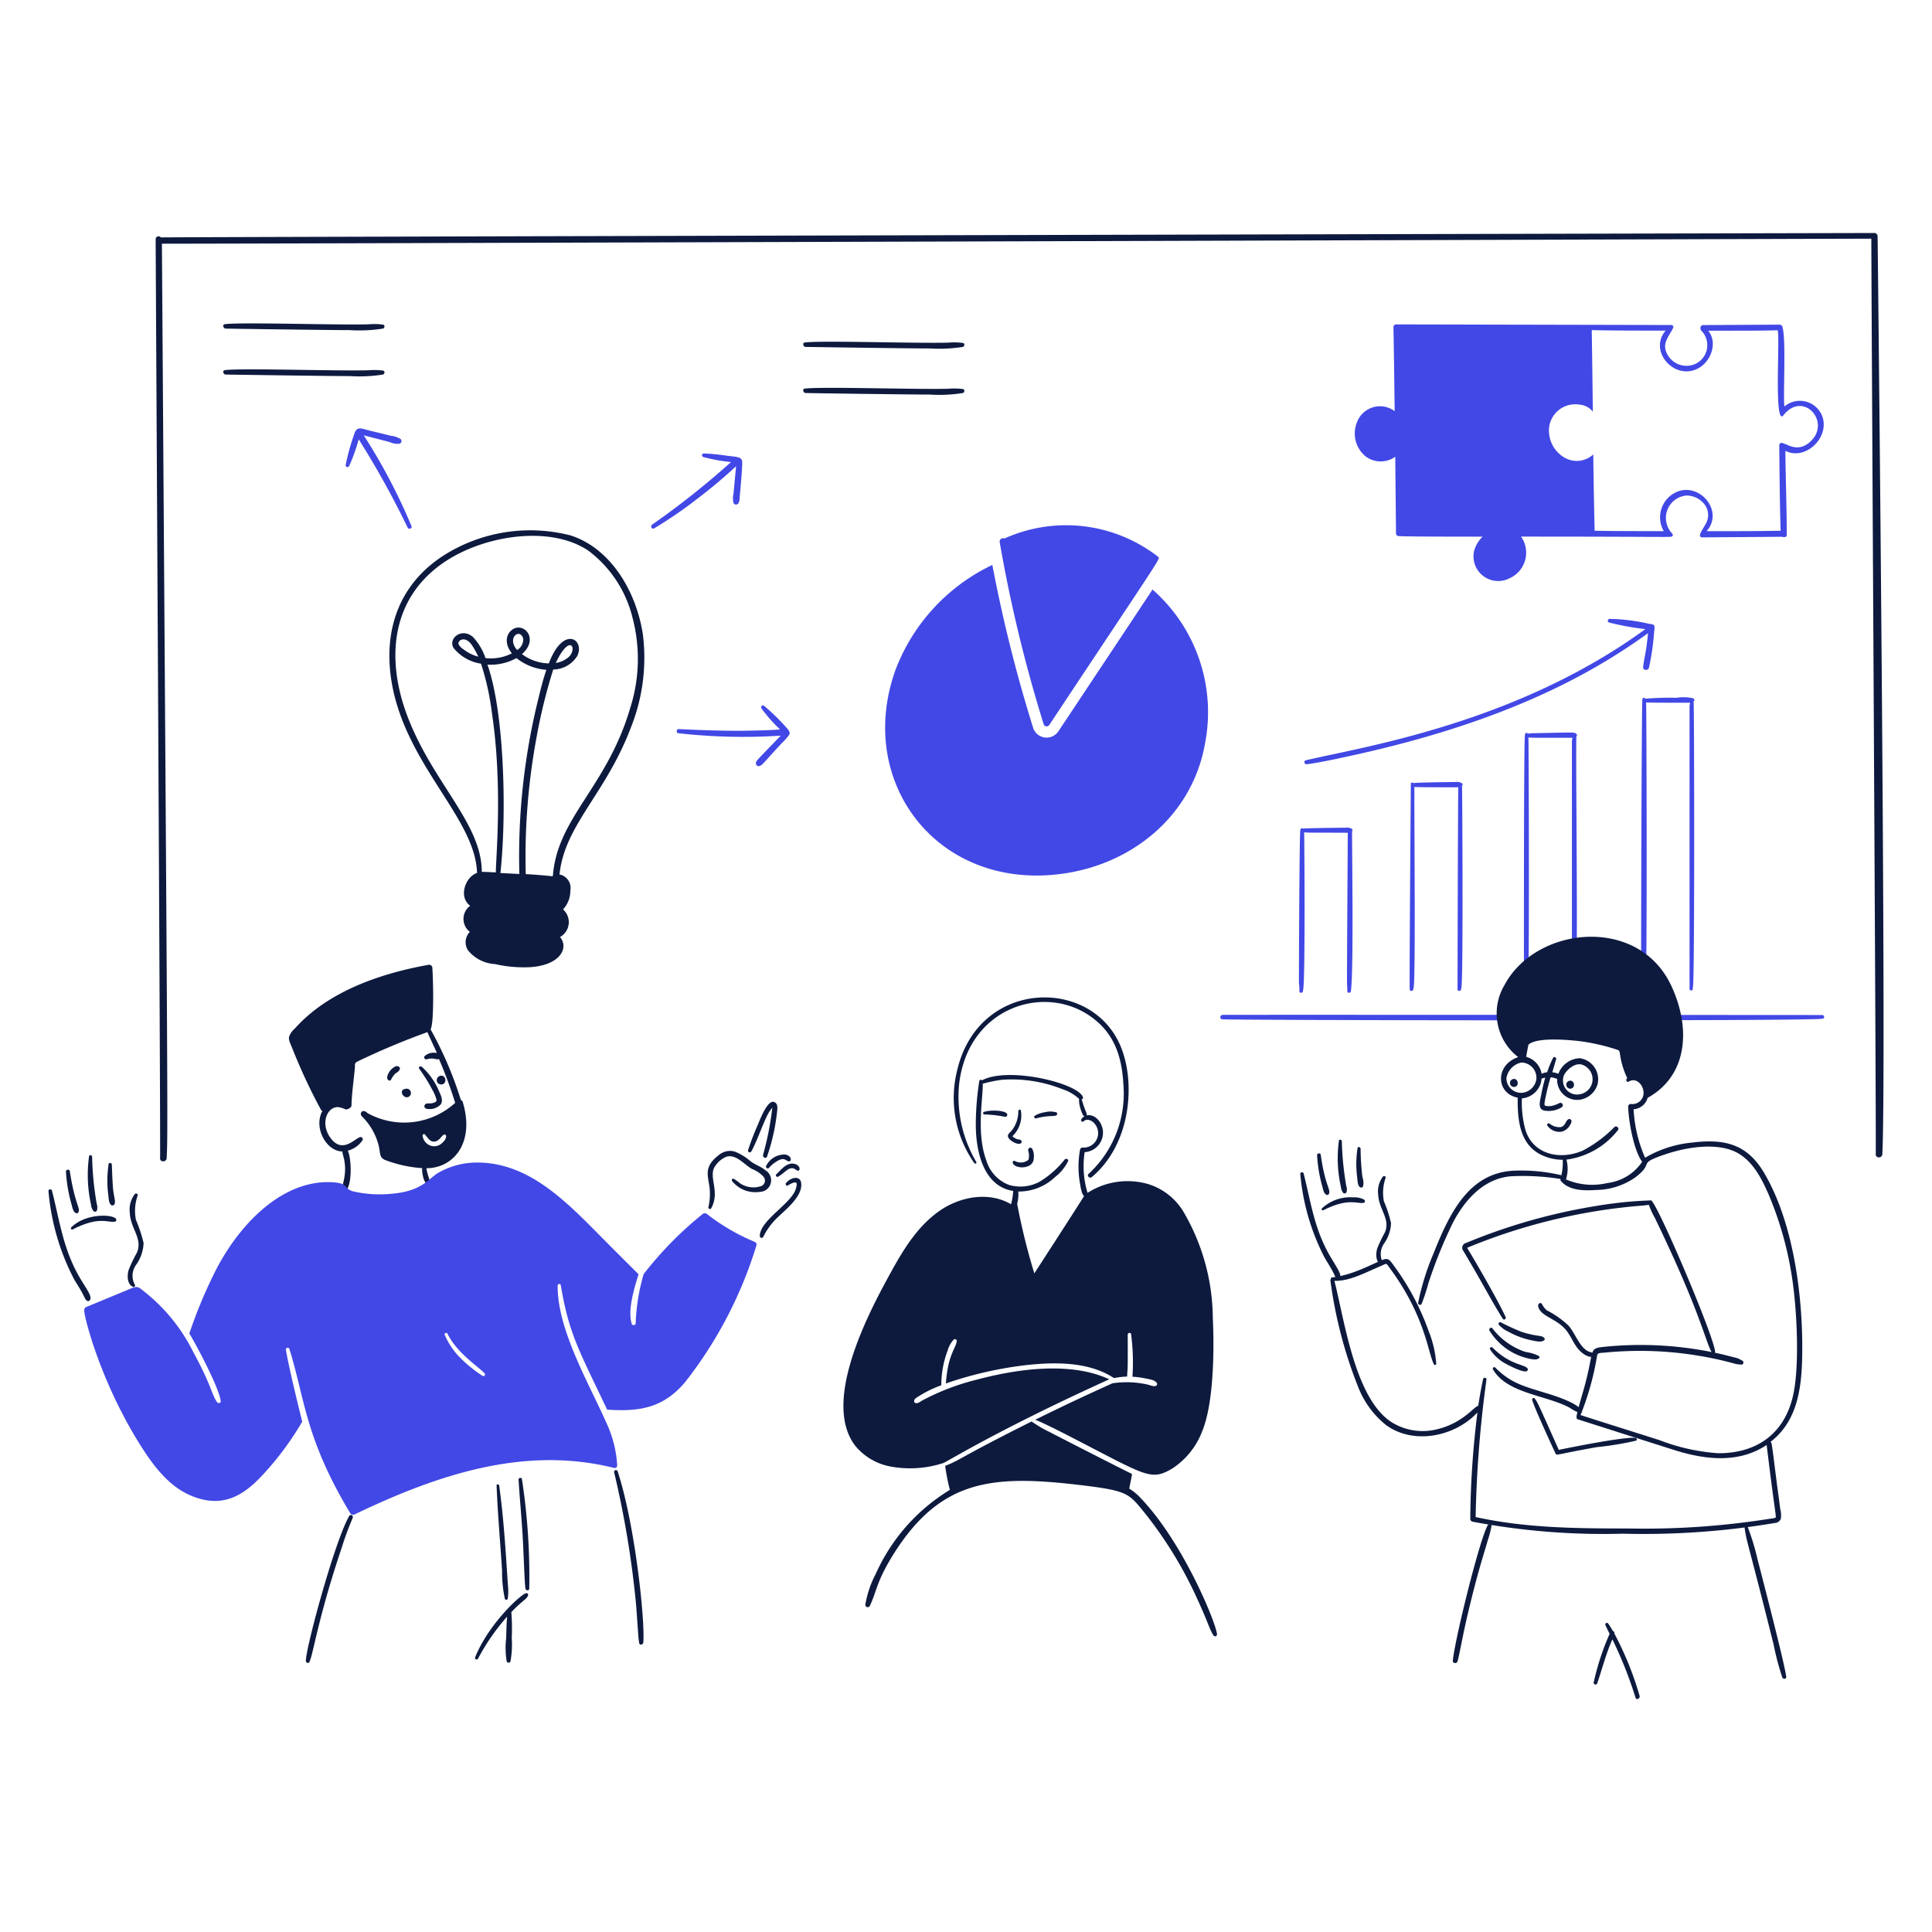 <?xml version="1.0" encoding="UTF-8"?> <svg xmlns="http://www.w3.org/2000/svg" viewBox="0 0 800 800"><g transform="matrix(4,0,0,4,0,0)"><path d="M188.582,105.077c4.31,0-62.163-.042-61.957-.016-.3-.063-.427.395-.127.458.51.093,61.449.21,62.131-.063C188.977,105.456,188.845,105.011,188.582,105.077Z" fill="#4248e5"></path><path d="M134.511,102.6c-.014.239.38.247.38-.079.244-.733.141-16.016.111-16.358.578.054.607.017,4.52.047,0,0-.095,14.984-.079,15.521,0,.285.047.585.031.869-.015.237.348.222.364,0,0,.078.032-.153.032-.237.255-2.555.094-13.93.094-16.3a.17.17,0,0,0,0-.237.886.886,0,0,0-.663-.143c-.1,0-4.009.036-4.426.095-.109-.087-.269-.023-.269.19-.1.6-.145,15.673-.142,15.774A4.8,4.8,0,0,1,134.511,102.6Z" fill="#4248e5"></path><path d="M145.939,102.406c-.016.237.348.221.363,0,0,.031,0-.016.016-.063,0-.032,0-.064.016-.079.206-.82.079-15.139.079-20.8.564.05,4.653.032,4.552.032-.038.263-.086,21.014-.079,20.911-.016.237.348.221.364,0,0,.031,0-.032.015-.063a.2.2,0,0,1,.016-.095c.2-.8.1-20.66.063-20.9l.016-.016a.172.172,0,0,0,0-.237.965.965,0,0,0-.664-.142c-.1,0-3.935.039-4.394.11a.141.141,0,0,0-.253.048C146.049,81.216,145.877,103.33,145.939,102.406Z" fill="#4248e5"></path><path d="M157.761,102.406c-.016.237.348.237.364,0a7.408,7.408,0,0,0,.079-1.138c.126-2.767.045-24.69.016-24.926.417.037.318.032,4.552.032,0,.187-.048.24-.048.379v25.653a.166.166,0,1,0,.332,0,25.937,25.937,0,0,0,.158-3.24c.09-5.756-.118-22.95-.016-22.95a.17.17,0,0,0,0-.237c-.293-.2.013-.16-4.425-.079a4.122,4.122,0,0,0-.616.047.147.147,0,0,0-.269.016c0,.082-.06.09-.032.174C157.734,76.751,157.755,102.508,157.761,102.406Z" fill="#4248e5"></path><path d="M169.963,102.3v.079c-.016.237.348.237.364,0v-.095a.287.287,0,0,1,.015-.111c.2-1.181.1-29.132.064-29.461.566.05,4.653.032,4.552.032a1.347,1.347,0,0,1-.056.284v29.335a.17.17,0,1,0,.34,0v-.095a.342.342,0,0,1,.016-.126c.179-1.075.131-29.245.063-29.446V72.6c.063,0,.125-.161.032-.253a.331.331,0,0,0-.095-.064,4.616,4.616,0,0,0-1.723-.047,29.437,29.437,0,0,0-3.224.095c-.032-.127-.253-.127-.269,0,0,.058-.056.14-.031.19-.068.407-.151,28.5-.111,29.666C169.963,102.232,169.963,102.263,169.963,102.3Z" fill="#4248e5"></path><path d="M170.659,64.567a19.266,19.266,0,0,0-4.031-.5.193.193,0,0,0-.047.379,27.727,27.727,0,0,0,3.746.679,57.575,57.575,0,0,1-5.674,3.652c-11.977,6.806-24.574,8.759-29.462,9.925-.284.064-.158.459.111.411,1.264-.174,2.529-.442,3.777-.711C149.156,76.256,159.206,73,167.8,67.46c1.014-.641,2.483-1.673,2.8-1.913-.027.192,0,.24-.158,1.391-.094.711-.268,1.407-.347,2.118-.032.348.5.395.6.079a25.058,25.058,0,0,0,.522-3.493C171.3,64.7,171.415,64.662,170.659,64.567Z" fill="#4248e5"></path><path d="M194.367,24.421a.348.348,0,0,0-.395-.3c-.1,0-177.22.407-177.322.458a.3.3,0,0,0-.537.19c0,1.229.527,94.449.458,95.133-.016.427.648.427.68,0,.131-2.463.133-2.659-.49-94.675,2.069.03,176.768-.521,176.958-.521,0,4.76.522,94.148.458,94.785-.015.427.648.427.68,0C195.32,110.788,194.38,24.55,194.367,24.421Z" fill="#0d1a3e"></path><path d="M47.9,114.07a.314.314,0,0,0-.192-.2,38.657,38.657,0,0,0-3.134-7.313c.377-.635.271-5.2.181-6.377a.325.325,0,0,0-.4-.3c-5.012.893-10.445,2.782-13.83,6.591a2.008,2.008,0,0,0-.6.853c-.079.379.19.806.316,1.155a58.938,58.938,0,0,0,3,6.432.176.176,0,0,0,.14.084c-.962,1.722.4,4.2,2.057,4.2.031.316.158.632.205.933.3,1.654-.334,2.584-.19,3.113a.187.187,0,0,0,.269.111c.766-.535.679-3.4.284-4.236a2.606,2.606,0,0,0,1.518-1.075.224.224,0,0,0-.237-.331c-.573.147-1.868,1.808-3.114.031-1.022-1.449-.316-3.2.853-3.13a2.636,2.636,0,0,1,.759.238c.1.033.594-.135.6-.4.032-1.3.236-2.594.348-3.888.034-.4-.063-.505.284-.679a75.191,75.191,0,0,1,7.23-3.036c.259.627.868,1.849.973,2.167a1.416,1.416,0,0,0-1.248.3.209.209,0,0,0,.2.348,1.615,1.615,0,0,1,.964-.016c.094.019.231.039.3-.031a45.134,45.134,0,0,1,1.684,4.552,7.837,7.837,0,0,1-9.08,1.059c-.51-.509-.888.029-.569.347a6.441,6.441,0,0,1,1.738,3.051c.177.748.033,1.243.727,1.485a13.1,13.1,0,0,0,3.766.816c-.036.381.116,1.371.454,1.588.111.062.3.015.316-.127.049-.29-.241-.762-.331-1.448C47,120.917,49.171,118.261,47.9,114.07Zm-2.149,4.268a1.17,1.17,0,0,1-1.28.221,1.252,1.252,0,0,1-.728-1.011c0-.127.159-.191.222-.127.284.285.49.766.964.759s.744-.518.933-.664C46.217,117.236,46.4,117.81,45.748,118.338Z" fill="#0d1a3e"></path><path d="M44.752,112.806a4.328,4.328,0,0,1,.443,1.075c0,.309-.656.369-.965.347-.154,0-.359.177-.284.364a.306.306,0,0,0,.269.2,1.6,1.6,0,0,0,1.391-.442c.316-.427.031-.965-.159-1.391a7.066,7.066,0,0,0-1.786-2.529c-.142-.111-.379.031-.268.2A18.228,18.228,0,0,1,44.752,112.806Z" fill="#0d1a3e"></path><path d="M40.485,111.763a2.307,2.307,0,0,1,.412-.6c.168-.154.267-.132.422-.349.242-.34-.119-.494-.342-.435a1.577,1.577,0,0,0-.888,1.063C40.014,111.821,40.376,111.979,40.485,111.763Z" fill="#0d1a3e"></path><path d="M14.089,130.935a4.123,4.123,0,0,0,.775-2.261,14.106,14.106,0,0,0-.79-2.386,4.733,4.733,0,0,1,.189-2.561c.016-.158-.205-.221-.3-.126a2.641,2.641,0,0,0-.522,1.976c.071,1.622,1.363,2.647.727,4.109a14.281,14.281,0,0,0-.853,1.786c-.158.553-.174,1.438.442,1.739a.152.152,0,0,0,.206-.206A1.93,1.93,0,0,1,14.089,130.935Z" fill="#0d1a3e"></path><path d="M11.213,123.727c.045.317.031.759.268,1a.237.237,0,0,0,.38-.095c.147-.356-.134-.785-.19-2.023-.047-.68-.063-1.375-.095-2.055-.015-.189-.3-.237-.332-.047A11.542,11.542,0,0,0,11.213,123.727Z" fill="#0d1a3e"></path><path d="M9.427,124.723a1.169,1.169,0,0,0,.253.648.214.214,0,0,0,.363-.095,1.194,1.194,0,0,0-.031-.664,31.564,31.564,0,0,1-.475-4.868c-.015-.174-.284-.237-.316-.047A14.175,14.175,0,0,0,9.427,124.723Z" fill="#0d1a3e"></path><path d="M7.4,124.66c.095.316.142.79.49.932a.182.182,0,0,0,.221-.094c.245-.441-.355-.785-.885-4.268-.032-.221-.411-.174-.4.048A15.727,15.727,0,0,0,7.4,124.66Z" fill="#0d1a3e"></path><path d="M8.4,132.5c-1.835-3-2.2-6.016-3.018-9.246-.048-.2-.4-.158-.364.048a24.2,24.2,0,0,0,2.624,9.072c.221.4.49.79.711,1.185.47.806.429.972.68,1.107a.215.215,0,0,0,.3-.127C9.492,134.164,9.117,133.673,8.4,132.5Z" fill="#0d1a3e"></path><path d="M7.372,127.062a.132.132,0,0,0,.158.206c2.748-1.406,3.58-.668,4.378-.806.174-.032.158-.253.048-.348C11.37,125.668,8.773,125.662,7.372,127.062Z" fill="#0d1a3e"></path><path d="M143.252,128.769A3.926,3.926,0,0,0,144,126.62a13.212,13.212,0,0,0-.743-2.276,4.628,4.628,0,0,1,.19-2.434c.015-.158-.19-.206-.285-.111a2.532,2.532,0,0,0-.49,1.881c.069,1.529,1.278,2.5.695,3.888a15.046,15.046,0,0,0-.805,1.691c-.143.522-.174,1.375.41,1.66a.14.14,0,0,0,.19-.19A1.91,1.91,0,0,1,143.252,128.769Z" fill="#0d1a3e"></path><path d="M140.5,121.925c.037.3.031.728.253.949a.222.222,0,0,0,.363-.095,1.874,1.874,0,0,0-.079-.933,25.925,25.925,0,0,1-.189-2.939c-.016-.174-.285-.238-.317-.048A10.715,10.715,0,0,0,140.5,121.925Z" fill="#0d1a3e"></path><path d="M138.811,122.874a1.228,1.228,0,0,0,.237.616.212.212,0,0,0,.347-.094,1.087,1.087,0,0,0-.031-.633,31.545,31.545,0,0,1-.459-4.631c-.015-.158-.268-.221-.3-.047A13.492,13.492,0,0,0,138.811,122.874Z" fill="#0d1a3e"></path><path d="M136.882,122.811c.087.3.143.758.459.885a.191.191,0,0,0,.221-.095c.244-.44-.4-.856-.838-4.062-.031-.222-.395-.158-.379.047A14.937,14.937,0,0,0,136.882,122.811Z" fill="#0d1a3e"></path><path d="M137.831,130.271c-1.752-2.9-2.055-5.5-2.877-8.788-.047-.19-.379-.158-.348.047a23.214,23.214,0,0,0,2.5,8.63c.221.379.458.759.679,1.138.453.776.388.939.648,1.059a.2.2,0,0,0,.285-.11C138.837,131.945,138.662,131.645,137.831,130.271Z" fill="#0d1a3e"></path><path d="M140.075,123.949a4.311,4.311,0,0,0-3.224,1.137c-.111.111.031.254.158.19,2.546-1.3,3.479-.635,4.157-.758.173-.032.158-.237.047-.332A2.16,2.16,0,0,0,140.075,123.949Z" fill="#0d1a3e"></path><path d="M79.24,121.151c-.459-.395-1.044-.569-1.518-.917a5.778,5.778,0,0,0-1.6-1,1.751,1.751,0,0,0-1.6.254c-1.6,1.185-1.3,2-1.091,3.271a6.055,6.055,0,0,1-.095,2.2.158.158,0,0,0,.285.127c1-1.8-.421-3.368.474-4.457a2.518,2.518,0,0,1,1.106-.886c1-.3,1.865.838,2.64,1.265a3.284,3.284,0,0,1,1.169.774.617.617,0,0,1-.2,1,2.514,2.514,0,0,1-2.2-.284,5.769,5.769,0,0,0-.632-.459c-.143-.079-.269.063-.206.206a3.088,3.088,0,0,0,2.877,1.138A1.2,1.2,0,0,0,79.24,121.151Z" fill="#0d1a3e"></path><path d="M77.77,119.207c.69-1.237,1.312-3.249,1.881-4.141.094-.142.2-.269.3-.411a31.056,31.056,0,0,1-.964,4.916c-.032.221.284.426.411.173a20.9,20.9,0,0,0,1.059-4.8c.031-.269.047-.617-.19-.791-.661-.557-1.469,1.412-1.786,2.213a27.7,27.7,0,0,0-1.043,2.7A.183.183,0,0,0,77.77,119.207Z" fill="#0d1a3e"></path><path d="M79.319,120.677c-.1.172.142.379.284.221a3.321,3.321,0,0,1,.98-.774c.657-.329.762.047,1.043.095.3.074.431-.5-.3-.7A2.118,2.118,0,0,0,79.319,120.677Z" fill="#0d1a3e"></path><path d="M80.362,121.562c-.142.111.047.332.189.253.447-.26.766-.61,1.075-.79.507-.254.671.053.933.158s.388-.472-.237-.68C81.422,120.2,80.711,121.288,80.362,121.562Z" fill="#0d1a3e"></path><path d="M82.922,122.384c-.132-.673-1.036-.536-1.549.079-.11.126.032.363.19.253.142-.095.727-.443.885-.253.063.079,0,.379-.031.474-.319,1.595-3.762,3.333-3.762,5.026a.19.19,0,0,0,.348.095,7.05,7.05,0,0,1,1.327-1.865C81.151,125.349,83.21,123.843,82.922,122.384Z" fill="#0d1a3e"></path><path d="M78.07,128.532a21.244,21.244,0,0,1-4.931-2.892.359.359,0,0,0-.411.047,37.2,37.2,0,0,0-6.1,6.212,20.845,20.845,0,0,0-.822,5.073.211.211,0,0,1-.411.064c-.419-1.375.195-3.5.711-5.121-.379-.38-2.639-2.624-3.366-3.367-3.695-3.7-7.637-8.1-13.135-8.2a8.107,8.107,0,0,0-4.21,1.045c-1.054.609-1.626,1.875-4.717,2.171a12.457,12.457,0,0,1-4.175-.245c-1.13-.4-.278-.948-2.751-.948-4.908.131-9,4.526-11.316,8.93a49.406,49.406,0,0,0-2.834,6.739c.71,1.175,3.108,5.651,3.245,7.012.015.221-.269.253-.38.095-.577-.828-.546-1.662-2.45-5.169a18.465,18.465,0,0,0-5.184-6.353c-.542-.453-.665-.513-1.438-.174-.187.083-4.326,1.792-4.426,1.833a.356.356,0,0,0-.253.332c-.041.629,1.747,7.742,6.149,14.509,1.343,2.055,3,4.094,5.421,4.9,2.634.9,4.605.015,6.559-1.976a31.054,31.054,0,0,0,4.442-5.879c-.465-1.858-1.361-5.533-1.691-7.429a.188.188,0,0,1,.363-.095c1.627,5.227,1.61,9.19,6.291,16.991a.352.352,0,0,0,.474.127c8.58-4.119,17.581-7.119,26.838-4.805a.264.264,0,0,0,.331-.253,12.044,12.044,0,0,0-1.153-4.489c-1.761-3.982-5.068-9.609-5.011-14.146,0-.174.285-.221.316-.047.863,5.062,1.806,6.583,4.805,12.9,3.474.237,5.876-.22,8.109-2.892a43.55,43.55,0,0,0,7.349-14.114C78.37,128.769,78.244,128.594,78.07,128.532ZM49.952,142.425a13.8,13.8,0,0,1-2.308-1.865,7.692,7.692,0,0,1-1.612-2.386c-.063-.158.206-.269.285-.127.958,1.99,3.138,3.374,3.84,4.109A.17.17,0,0,1,49.952,142.425Z" fill="#4248e5"></path><path d="M116.035,108.38c-2.97-7.311-14.729-7.058-16.944,2.4a11.729,11.729,0,0,0,1.771,9.626c.094.111.284.016.2-.126a13.252,13.252,0,0,1-1.754-8.219c.977-7.575,8.327-10.088,13.15-7.129,2.781,1.724,3.68,4.235,3.84,7.413a11.289,11.289,0,0,1-3.6,9.168c-.237.2.111.537.332.331C117.033,118.49,117.588,112.2,116.035,108.38Z" fill="#0d1a3e"></path><path d="M108.211,115.129a3.015,3.015,0,0,0-1.075.364c-.158.079-.047.316.111.284,1.255-.342,1.88-.183,2.1-.316a.186.186,0,0,0,.032-.3A2.2,2.2,0,0,0,108.211,115.129Z" fill="#0d1a3e"></path><path d="M101.873,115.1a.136.136,0,0,0,.032.268,12.275,12.275,0,0,1,2.181.253.253.253,0,0,0,.19-.221C104.276,114.959,102.666,114.853,101.873,115.1Z" fill="#0d1a3e"></path><path d="M105.682,114.971c-.031-.158-.268-.111-.268.032a3.148,3.148,0,0,1-.759,2.118c-.127.142-.316.268-.316.474,0,.447,1.123,1.041,1.375.727a.193.193,0,0,0,0-.253c-.095-.126-.332-.111-.474-.158-.112-.045-.427-.227-.427-.3A2.95,2.95,0,0,0,105.682,114.971Z" fill="#0d1a3e"></path><path d="M105.192,120.724a1.626,1.626,0,0,0,1.3-.031.855.855,0,0,0,.522-.791,1.676,1.676,0,0,0-.158-.98c-.187-.234-.446-.078-.421.191a1.506,1.506,0,0,1,.085.536,1.136,1.136,0,0,1-.064.419,1.251,1.251,0,0,1-1.386.119C104.794,120.078,104.669,120.478,105.192,120.724Z" fill="#0d1a3e"></path><path d="M36.154,156.935c-1.47,2.487-4.525,13.721-4.489,15.015,0,.189.285.284.364.095.4-.8.881-4.489,3.287-11.649a34.456,34.456,0,0,1,1.186-3.24C36.628,156.9,36.294,156.7,36.154,156.935Z" fill="#0d1a3e"></path><path d="M63.94,152.32a.188.188,0,0,0-.364.094,100.011,100.011,0,0,1,2.276,13.751c.252,3.436.223,3.361.317,3.92.047.268.41.174.426-.063C66.787,167.651,65.709,157.7,63.94,152.32Z" fill="#0d1a3e"></path><path d="M54.441,164.932c-.573.15-3.881,3.2-5.263,6.654-.064.174.205.285.3.127a22.4,22.4,0,0,1,3.019-4.362c-.063.726-.079,1.469-.095,2.2a8.742,8.742,0,0,0,.047,2.419.208.208,0,0,0,.4,0,10.017,10.017,0,0,0,.127-2.419,21.309,21.309,0,0,0-.043-2.661c.1-.095.122-.136.217-.231,1.037-1.037,1.307-1.083,1.485-1.423C54.741,165.059,54.615,164.887,54.441,164.932Z" fill="#0d1a3e"></path><path d="M54.03,153.11c-.032-.19-.348-.143-.348.047.111,1.9.3,3.778.411,5.674.118,1.769.211,5.4.316,5.659a.2.2,0,0,0,.38,0A67.171,67.171,0,0,0,54.03,153.11Z" fill="#0d1a3e"></path><path d="M51.975,162.593a13.127,13.127,0,0,0,.285,2.908.156.156,0,0,0,.3,0,5.374,5.374,0,0,0,.016-1.422c-.256-3.958-.442-6.942-.9-10.29-.016-.174-.285-.174-.269,0C51.526,156.757,51.791,159.733,51.975,162.593Z" fill="#0d1a3e"></path><path d="M118.011,155.006a5.486,5.486,0,0,0-1.107-.9c.063-.458.276-1.249.269-1.533-.7-.312-8.017-4.064-8.551-4.346a12.2,12.2,0,0,1-1.83-1.077c-7.566,3.784-7.227,3.913-8.949,4.6a21.117,21.117,0,0,0,.49,2.481,19.45,19.45,0,0,0-7.666,8.677,10.675,10.675,0,0,0-1.091,3.225.248.248,0,0,0,.459.126c.757-1.6.669-2.463,2.4-5.279,5.018-8.028,10.493-8.346,19.978-7.176,4.432.56,4.483.847,6.2,2.956a42.149,42.149,0,0,1,5.39,8.9c1.057,2.291,1.175,2.941,1.612,3.636a.2.2,0,0,0,.363-.158C125.841,167.916,122.46,159.611,118.011,155.006Z" fill="#0d1a3e"></path><path d="M125.55,136.419a22.064,22.064,0,0,0-2.987-10.89,6.478,6.478,0,0,0-3.715-2.956,7.661,7.661,0,0,0-6.264.911,9.492,9.492,0,0,1-.3-4.214,2.023,2.023,0,0,0,1.881-2.276c-.129-.9-.839-1.685-1.66-1.533,0-.328-.122-.306-.442-1.375-.032-.095-.063-.19-.095-.284a.168.168,0,0,0,.142-.222c-.547-1.485-7.8-3.2-10.463-1.738a.149.149,0,0,0-.269.047,29.771,29.771,0,0,0-.363,4.331c-.036,3.056.839,6.606,3.872,7.065a6.949,6.949,0,0,1-.224,1.38c-2.337-1.377-5.377-.775-7.505.754-2.45,1.754-3.951,4.473-5.358,7.064-2.562,4.712-6.532,13-3.24,17.213a6.162,6.162,0,0,0,3.54,2.1,11.108,11.108,0,0,0,5.582-.352c.754-.37,6.123-3.661,17.147-8.657-3.943-1.852-9.437-1.1-13.64.016a24.465,24.465,0,0,0-5.786,2.212c-.714.532-.95.075-.638-.25a11.885,11.885,0,0,1,2.677-1.362,10.249,10.249,0,0,1,.665-3.619,2.805,2.805,0,0,1,.616-1.106.191.191,0,0,1,.316.173c-.125.81-.909,1.37-1.122,4.363a39.409,39.409,0,0,1,8.582-1.929c2.99-.3,6.318-.275,8.819,1.375a8.329,8.329,0,0,1,1.36-.158c0-.1.041-.655.047-.758.036-.589.016-3.372.016-3.588,0-.19.316-.253.348-.048a22.312,22.312,0,0,1,.142,4.41,8.872,8.872,0,0,1,1.407.19c.363.079.923.139,1.122.474a.2.2,0,0,1-.11.285c-.285.095-.544-.086-1.107-.191a9.866,9.866,0,0,0-3.383-.078c-1.935.881-3.979,1.791-8,3.777.7.233,3.343,1.594,3.588,1.723,7.955,4.094,8.353,4.633,10.589,3.335a7.981,7.981,0,0,0,3.114-3.872C125.67,145.215,125.7,139.592,125.55,136.419Zm-18.477-4.6a67.029,67.029,0,0,1-1.778-7.2,3.835,3.835,0,0,0,.119-1.273,5.446,5.446,0,0,0,3.809-1.5,4.653,4.653,0,0,0,1.343-1.644c.079-.206-.2-.3-.332-.19a9.786,9.786,0,0,1-2.623,2.324,4.166,4.166,0,0,1-3.193.315,3.888,3.888,0,0,1-2.308-2.512c-1.078-2.85-.318-6.632-.379-7.951a13.57,13.57,0,0,1,2.007-.411,14.175,14.175,0,0,1,6.259.981,4.459,4.459,0,0,1,1.707,1,4.231,4.231,0,0,0,.016.458,4.7,4.7,0,0,0,.379,1.2.514.514,0,0,0,.158.157.71.71,0,0,0-.331.317.16.16,0,0,0,.252.189c.444-.459,1.461.128,1.5,1.2a1.5,1.5,0,0,1-1.612,1.517.256.256,0,0,0-.253.189,9.852,9.852,0,0,0,0,3.6c.04.242.148,1.022.405,1.23C111.94,124.31,107.14,131.719,107.073,131.819Z" fill="#0d1a3e"></path><path d="M162.345,115.872c-.289.183-.282.671-.774.806a1.585,1.585,0,0,1-1.139-.348.16.16,0,0,0-.252.19,1.513,1.513,0,0,0,1.47.632,1.357,1.357,0,0,0,.885-.7.65.65,0,0,0,.142-.411A.22.22,0,0,0,162.345,115.872Z" fill="#0d1a3e"></path><path d="M164.953,140.118a.887.887,0,0,0-.4-.174c-1-.334-1.448-1.887-2.182-2.719a9.62,9.62,0,0,0-2.244-1.58,1.9,1.9,0,0,1-.49-.633c-.126-.252-.442-.063-.411.174.171,1.081,1.816,1.24,2.861,2.466.711.848.92,1.947,1.976,2.592.237.127.616.316.869.158A.2.2,0,0,0,164.953,140.118Z" fill="#0d1a3e"></path><path d="M156.149,137.857a8.284,8.284,0,0,0,2.434.9c.348.064.933.237,1.249,0a.165.165,0,0,0,.032-.252c-.326-.326-.576-.083-2.308-.617a22.869,22.869,0,0,1-2.213-1.011.171.171,0,0,0-.19.252A2.878,2.878,0,0,0,156.149,137.857Z" fill="#0d1a3e"></path><path d="M158.567,140.7c.416.051.46.054.727-.079.111-.048.079-.19,0-.254a4.378,4.378,0,0,0-1.359-.41,7.156,7.156,0,0,1-3.445-2.45c-.143-.174-.4.047-.3.237A6.411,6.411,0,0,0,158.567,140.7Z" fill="#0d1a3e"></path><path d="M155.912,141.192c.352.2,1.738.9,2.118.759a.2.2,0,0,0,.111-.269c-.277-.461-1.8-.343-3.636-2.181a.16.16,0,0,0-.252.19A4.4,4.4,0,0,0,155.912,141.192Z" fill="#0d1a3e"></path><path d="M160.148,144.243c-2.366-.728-3.713-1.027-5.358-2.671a.153.153,0,0,0-.237.189c1.454,2.51,5.519,2.649,7.966,3.983a4.9,4.9,0,0,0,1.027.538.172.172,0,0,0,.19-.253C163.3,145.229,161.022,144.513,160.148,144.243Z" fill="#0d1a3e"></path><path d="M170.912,124.265a42.576,42.576,0,0,0-5.643.569,60.048,60.048,0,0,0-13.514,3.84.512.512,0,0,0-.268.822c2.354,3.973,2.758,4.913,4.077,7.018.111.19.38.031.3-.174-.931-2.011-3.511-6.387-3.73-6.733-.276-.482-.3-.4-.127-.49a59.839,59.839,0,0,1,17.434-4.268c.426-.031.837-.063,1.248-.126a7.993,7.993,0,0,0,.617,1.344c4.777,9.872,5.239,12.848,5.911,13.956.079.142.364.095.332-.095C177.392,138.2,171.47,124.327,170.912,124.265Z" fill="#0d1a3e"></path><path d="M169.284,148.842c-1.255-.1-6.69.991-7.919,1.249-2.168-4.855-2.211-4.966-2.5-5.327-.095-.126-.285.016-.253.143.128.639,2.371,5.463,2.418,5.563.123.244.115.072,4.283-.664a32.534,32.534,0,0,0,4.031-.664C169.505,149.1,169.458,148.856,169.284,148.842Z" fill="#0d1a3e"></path><path d="M182.75,121.641c-1.744-3.123-4.058-3.794-7.539-3.367a11.854,11.854,0,0,0-4.912,1.573,14.257,14.257,0,0,1-1.189-5.018,1.622,1.622,0,0,0,1.454-1.183c4.245-2.356,4.463-7.377,2.4-11.7-3.472-7.213-13.993-6.029-17.212.016a5.712,5.712,0,0,0,1.411,7.47c-2.434.823-2.294,3.782-.051,4.195-.039,2.612.322,5.087,2.734,6.054a5.064,5.064,0,0,0,1.928.378,6.206,6.206,0,0,1-.137,1.6,18.032,18.032,0,0,0-4.7-.478c-4.746.1-6.8,4.19-8.535,8.566a26.318,26.318,0,0,0-1.6,5.137c0,.189.285.285.364.095a20.462,20.462,0,0,0,.711-2.166,48.268,48.268,0,0,1,2.529-6.243c1.248-2.387,3.208-4.583,6.037-4.805a24.555,24.555,0,0,1,5.106.285.244.244,0,0,0,.031.206c.869,1.01,2.387,1.01,3.62.931a7.277,7.277,0,0,0,4.03-1.263c2.189-1.643.089-1.385,3.132-2.419,2.243-.764,5.388-1.269,7.442-.19,1.643.888,2.543,2.641,3.287,4.347a35.72,35.72,0,0,1,2.482,9.025c.441,3.065.75,8.962,0,11.965-.961,3.91-3.877,5.819-7.745,5.784a20.927,20.927,0,0,1-6.1-1.375c-2.2-.695-7.6-2.4-8.109-2.576a28.883,28.883,0,0,0,1.692-6.038c.031-.141.031-.284.189-.348a1.606,1.606,0,0,1,.474-.062,36.927,36.927,0,0,1,9.626.269,35.553,35.553,0,0,1,4.062.884c.19.048.395.048.6.079a.222.222,0,0,0,.111-.411c-.649-.324-.021-.135-2.118-.664a37.3,37.3,0,0,0-12.17-.774c-1.772.19-.933.238-2.2,4.615-.773,2.684-.808,2.816-.506,2.908,2.292.728,9.12,2.908,10.242,3.257,3.1.936,6.443,1.262,9.262-.617.97,7.965,1.057,7.446.869,7.539a1.192,1.192,0,0,1-.411.079,82.617,82.617,0,0,1-14.762,1.027c-5.375,0-10.668-.046-15.821-1.184a120.48,120.48,0,0,1,1.122-14.241c.016-.205-.3-.238-.348-.048-.2.917-.363,1.849-.506,2.782-.375,0-1.551,1.771-4.251,2.418a6.079,6.079,0,0,1-4.71-.727c-3.8-2.428-4.874-10.522-5.927-14.635,1.559.045,3.2-.851,4.694-1.487.127-.062.252-.113.379-.174.405-.191.309-.112.917.7,3.449,4.822,3.712,8.488,4.315,9.61.067.124.223.047.237-.063a11.347,11.347,0,0,0-.822-3.478,25.947,25.947,0,0,0-3.272-6.274c-1.053-1.438-.721-1.331-2.8-.411-3.388,1.561-4.1.994-4.015,1.407a.144.144,0,0,0-.047.141,46.019,46.019,0,0,0,2.892,11.065,9.4,9.4,0,0,0,2.877,3.9c2.834,2.062,7.1,1.212,9.451-1.311a93.252,93.252,0,0,0-.742,11.032.306.306,0,0,0,.205.268,72.8,72.8,0,0,0,15.616,1.249,81.491,81.491,0,0,0,15.695-1.106.717.717,0,0,0,.632-.427,2.515,2.515,0,0,0-.063-1.027c-.095-.759-.19-1.518-.3-2.261-.617-4.87-.565-4.6-.712-4.678,2.747-2.111,3.23-5.435,3.288-8.915C186.666,134.354,185.7,126.778,182.75,121.641Zm-26.808-10.013a1.985,1.985,0,0,1,1.551-1.636,1.58,1.58,0,0,1,1.549,1.739,1.664,1.664,0,0,1-1.312,1.375A1.52,1.52,0,0,1,155.942,111.628Zm10.465,10.835a6.819,6.819,0,0,1-4.3-.374,3.576,3.576,0,0,0,.049-2.044,8.143,8.143,0,0,0,5.342-3.067c.147-.186-.145-.509-.379-.3a13.152,13.152,0,0,1-3.209,2.4c-2.311,1.055-5.2.493-6-2.118a10.717,10.717,0,0,1-.364-3.256,2.248,2.248,0,0,0,1.976-1.645,3.6,3.6,0,0,0,.063-.41l.379-.094c-.189.647-.331,1.311-.458,1.975-.095.5-.332,1.3.379,1.438a2.542,2.542,0,0,0,1.786-.347.249.249,0,0,0-.253-.428,2.955,2.955,0,0,1-.711.27,1.5,1.5,0,0,1-.743,0c-.135-.075-.106-.252.174-1.518q.166-.711.379-1.423a2.08,2.08,0,0,1,.68.174,2.072,2.072,0,0,0,2.166,2.165,2.264,2.264,0,0,0,2.023-1.643,2.2,2.2,0,0,0-1.85-2.671,2.458,2.458,0,0,0-2.212,1.612,2.171,2.171,0,0,0-.633-.158c.142-.458.269-.9.4-1.36.047-.173-.225-.3-.317-.126a10.882,10.882,0,0,0-.616,1.486,1.674,1.674,0,0,0-.569.158,2.2,2.2,0,0,0-1.6-1.755c.068-.422.2-1.113.238-1.261.872-.823,4.378-.484,5.515-.335a21.4,21.4,0,0,1,3.508.806c.324.1.391.1.443.458a8.427,8.427,0,0,0,.76,2.535c-.226.222-.024.464.157.358.727-.443,1.423.253,1.517.98a1.153,1.153,0,0,1-1.233,1.344.278.278,0,0,0-.347.268c.037,1.5.579,4.539,1.448,5.71A5.052,5.052,0,0,1,166.407,122.463Zm-4.521-11.112c.146-.423,1.152-1.522,2.04-1.074a1.579,1.579,0,0,1-.38,3A1.458,1.458,0,0,1,161.886,111.351Z" fill="#0d1a3e"></path><path d="M154.015,157.883c-.846,1.44-3.426,11.882-3.619,14.035-.032.285.411.332.49.063.233-.828.5-2.608,1.2-5.5,1.017-4.213,1.577-5.756,1.913-6.986a10.393,10.393,0,0,0,.4-1.533C154.426,157.772,154.109,157.724,154.015,157.883Z" fill="#0d1a3e"></path><path d="M167.118,169.105v-.079a.172.172,0,0,0-.142-.174c-.158-.269-.316-.522-.49-.775a.167.167,0,0,0-.285.174c.143.3.285.6.427.886a26.218,26.218,0,0,0-1.644,5.01.188.188,0,0,0,.364.095c.339-.934.948-3.2,1.565-4.537a41.9,41.9,0,0,1,2.4,6.054c.111.269.459.063.427-.174A33.517,33.517,0,0,0,167.118,169.105Z" fill="#0d1a3e"></path><path d="M181.944,161.439a24.6,24.6,0,0,0-1.028-3.382c-.063-.158-.347-.079-.316.079.179,1.431.334,1.414,3,12.091a28,28,0,0,0,.9,3.414c.079.205.427.205.411-.047C184.78,172.334,182.262,162.663,181.944,161.439Z" fill="#0d1a3e"></path><path d="M66.548,65.658c-.677-4.393-3.284-8.867-7.46-10.226a16.744,16.744,0,0,0-12.376,1.6c-5.516,3.082-7.307,8.505-5.99,14.51,1.791,8.06,8.513,13.359,8.661,18.824-1.224.408-1.947,2.5-.711,3.4a1.686,1.686,0,0,0-.032,2.7,1.532,1.532,0,0,0-.189,1.912,3.852,3.852,0,0,0,2.8,1.423,13.249,13.249,0,0,0,3.7.316c3.2-.247,3.919-2.1,3.018-3.114a1.758,1.758,0,0,0,.317-2.861A2.819,2.819,0,0,0,59.04,92.2a1.423,1.423,0,0,0-1.122-1.675c.539-5.15,4.8-8.319,7.413-15.268A19.43,19.43,0,0,0,66.548,65.658ZM53.54,67.286c-.437-.437-.64-1.2-.127-1.581.38-.268.727.127.759.49A1.312,1.312,0,0,1,53.54,67.286Zm-.253.932c.063-.032.111-.063.174-.094a5.638,5.638,0,0,0,3.1,1.217c-.332.964-.585,1.975-.822,2.955a67.92,67.92,0,0,0-1.976,18.177c-.648-.032-1.3-.064-1.96-.095.676-6.279.388-16.728-1.343-21.575A5.536,5.536,0,0,0,53.287,68.218ZM65.22,73.355c-2.392,8.112-7.532,11.3-7.982,17.291-.015.016-.047.048-.047.064-.917-.095-1.833-.174-2.766-.222A67.779,67.779,0,0,1,55.5,76.564a57.353,57.353,0,0,1,1.77-7.255,2.972,2.972,0,0,0,2.5-1.423c.794-1.7-1.458-3.2-2.955.791a4.814,4.814,0,0,1-2.782-.964c1.729-1.519.322-3.195-.822-2.64-.77.374-1.11,1.463-.221,2.561a4.778,4.778,0,0,1-2.735.49,5.914,5.914,0,0,0-1.312-2.2c-1.18-.977-2.574.172-1.991,1.153a4.537,4.537,0,0,0,2.845,1.628,27.715,27.715,0,0,1,1.138,5.185c1.113,7.479.395,14.885.395,16.421-.893-.04-1.29-.065-1.454-.047,0-5.053-5.11-9.23-7.729-16.2-2.172-5.793-1.63-11.713,3.224-15.426,4.065-3.127,11.37-4.42,15.521-1.644a12.345,12.345,0,0,1,4.584,6.939A16.728,16.728,0,0,1,65.22,73.355Zm-7.681-4.726a7.03,7.03,0,0,1,.616-1.122c1.087-1.569,1.5-.187.7.522A2.646,2.646,0,0,1,57.539,68.629Zm-8.03-.648a4.463,4.463,0,0,1-1.548-.774,1.408,1.408,0,0,1-.49-.522c-.122-.394.677-.928,1.375.095A7.428,7.428,0,0,1,49.509,67.981Z" fill="#0d1a3e"></path><path d="M23.351,34.015c.105.011,11.56.168,12.85.158a15.6,15.6,0,0,0,3.446-.158c.19-.063.221-.379,0-.411a6.937,6.937,0,0,0-1.517-.031c-3.125.094-13.106-.239-14.842-.016C23,33.573,23.1,33.989,23.351,34.015Z" fill="#0d1a3e"></path><path d="M23.351,38.773c.059,0,11.23.17,12.85.158a15.6,15.6,0,0,0,3.446-.158c.19-.063.221-.38,0-.411a6.937,6.937,0,0,0-1.517-.032c-3.125.095-13.106-.238-14.842-.016C23,38.346,23.1,38.754,23.351,38.773Z" fill="#0d1a3e"></path><path d="M83.381,35.912c.055,0,11.227.17,12.85.158a15.589,15.589,0,0,0,3.445-.158c.19-.063.221-.379,0-.411a7,7,0,0,0-1.517-.032c-3.125.095-13.106-.238-14.842-.015C83.033,35.485,83.144,35.894,83.381,35.912Z" fill="#0d1a3e"></path><path d="M83.381,40.685c.1.011,11.426.169,12.85.158a15.589,15.589,0,0,0,3.445-.158c.19-.063.221-.379,0-.411a6.936,6.936,0,0,0-1.517-.031c-3.125.094-13.106-.239-14.842-.016C83.033,40.243,83.143,40.659,83.381,40.685Z" fill="#0d1a3e"></path><path d="M42.6,54.468a60.108,60.108,0,0,0-4.947-9.405c.585.158,2.4.617,2.719.712a1.954,1.954,0,0,0,.98.158.285.285,0,0,0,.126-.475,2.271,2.271,0,0,0-1.027-.347c-.364-.095-1.786-.443-2.134-.522-.859-.2-1.349-.537-1.628.3a22.924,22.924,0,0,0-.9,3.225.188.188,0,0,0,.364.1,17.752,17.752,0,0,0,.98-2.735,92.976,92.976,0,0,1,5.073,9.152C42.318,54.847,42.694,54.69,42.6,54.468Z" fill="#4248e5"></path><path d="M76.821,47.734c-.083-.458-.506-.419-1.77-.584a19.753,19.753,0,0,0-2.2-.206.186.186,0,0,0-.047.364,16.472,16.472,0,0,0,2.876.521,85.447,85.447,0,0,1-8.171,6.481c-.221.158-.032.521.221.379A44.909,44.909,0,0,0,72.3,51.544c2.238-1.7,3.8-3.2,3.9-3.272-.063.616-.237,2.513-.269,2.845a1.878,1.878,0,0,0,.016.98.289.289,0,0,0,.49,0,.972.972,0,0,0,.126-.522C76.658,50.5,76.89,48.021,76.821,47.734Z" fill="#4248e5"></path><path d="M81.484,75.41A20.927,20.927,0,0,0,79.1,73.071a.19.19,0,0,0-.268.268,15.637,15.637,0,0,0,1.912,2.166c-.589.1-4.052.158-5.01.142-1.818-.016-3.651-.079-5.469-.174-.237-.016-.3.395-.063.427a59.5,59.5,0,0,0,10.621.253c-2.584,2.679-2.512,2.567-2.56,2.8a.283.283,0,0,0,.347.348c.355-.1.386-.311,2.324-2.371a6.488,6.488,0,0,0,.7-.774C81.863,75.884,81.69,75.63,81.484,75.41Z" fill="#4248e5"></path><path d="M119.876,57.629a15.52,15.52,0,0,0-15.9-1.881.348.348,0,0,0-.49.363,149.352,149.352,0,0,0,4.552,18.856.327.327,0,0,0,.585.079C120.567,57.034,120.126,57.879,119.876,57.629Z" fill="#4248e5"></path><path d="M188.693,43.246a2.479,2.479,0,0,0-3.967-1.17c-.156-.892.165-6.314-.154-8-.09-.472-.139-.475-.684-.468-.593.009-7.606.042-7.634.048-.215.036-.372.411-.016.7a2.139,2.139,0,0,1-.617,3.256,2.248,2.248,0,0,1-3.192-1.343c-.253-.9.411-1.565.774-2.324a.208.208,0,0,0-.189-.3l-28.482-.063a.283.283,0,0,0-.284.284c.031,1.217.11,7.018.126,8.693a2.547,2.547,0,0,0-3.936,1.249,3.055,3.055,0,0,0,.981,3.477,2.61,2.61,0,0,0,3.018,0c0,.379.079,7.934.079,7.934a.284.284,0,0,0,.206.269c.336.078,8.857.064,8.756.063a3.349,3.349,0,0,0-.885,1.5,2.555,2.555,0,0,0,3.635,2.829,2.9,2.9,0,0,0,1.233-4.331c16.477,0,15.412.1,15.648-.047.173-.126-.048-.3-.127-.411a2.327,2.327,0,0,1,1.581-3.793,2.371,2.371,0,0,1,1.8.806,1.828,1.828,0,0,1,.143,2.244c-.253.481-.833,1.223-.316,1.28,0,0,7.987-.056,8.234-.063.538.111.538-.095.538-.189,0-2.909-.111-5.8-.143-8.709C186.812,47.7,189.322,45.432,188.693,43.246Zm-1.533,2.671c-1.562,1.164-2.814-.7-2.972.174.032,2.955.048,5.895.142,8.851-2.56.047-5.105.047-7.665.047,1.833-2.07-.7-5.089-3.1-4.062a2.866,2.866,0,0,0-1.328,4.062c-2.386-.016-4.773,0-7.16-.047-.063-2.64-.11-5.279-.142-7.9a2.529,2.529,0,0,1-2.924.364,3.239,3.239,0,0,1-1.66-2.672,2.716,2.716,0,0,1,3.161-2.845,1.917,1.917,0,0,1,1.376.728c-.032-2.814-.064-5.627-.111-8.441,2.545.048,5.089.048,7.65.048-1.77,2.07.774,5.026,3.145,4.014,1.47-.6,2.323-2.687,1.265-4,2.4-.016,4.805.015,7.191-.048.238.919-.379,9.641.538,8.867C186.7,40.227,189.831,43.924,187.16,45.917Z" fill="#4248e5"></path><path d="M119.307,61.027c-.052.1-9.8,14.768-9.737,14.667a1.463,1.463,0,0,1-2.623-.363,150.145,150.145,0,0,1-4.22-16.849A19.82,19.82,0,0,0,92.674,69.42c-4.065,11.47,4.207,22.466,16.723,21.1,7.639-.819,14.061-6.023,15.362-13.64A16.9,16.9,0,0,0,119.307,61.027Z" fill="#4248e5"></path><path d="M41.961,112.719c-.706.107-.246,1.019.288.848A.448.448,0,0,0,41.961,112.719Z" fill="#0d1a3e"></path><path d="M45.525,111.383a.463.463,0,0,0-.214.72.5.5,0,0,0,.627.085.509.509,0,0,0,.137-.566A.425.425,0,0,0,45.525,111.383Z" fill="#0d1a3e"></path><path d="M156.566,111.724a.413.413,0,1,0,.315.764C157.295,112.355,157.132,111.517,156.566,111.724Z" fill="#0d1a3e"></path><path d="M162.4,111.9a.414.414,0,1,0,.308.769C163.127,112.5,162.942,111.713,162.4,111.9Z" fill="#0d1a3e"></path></g></svg> 